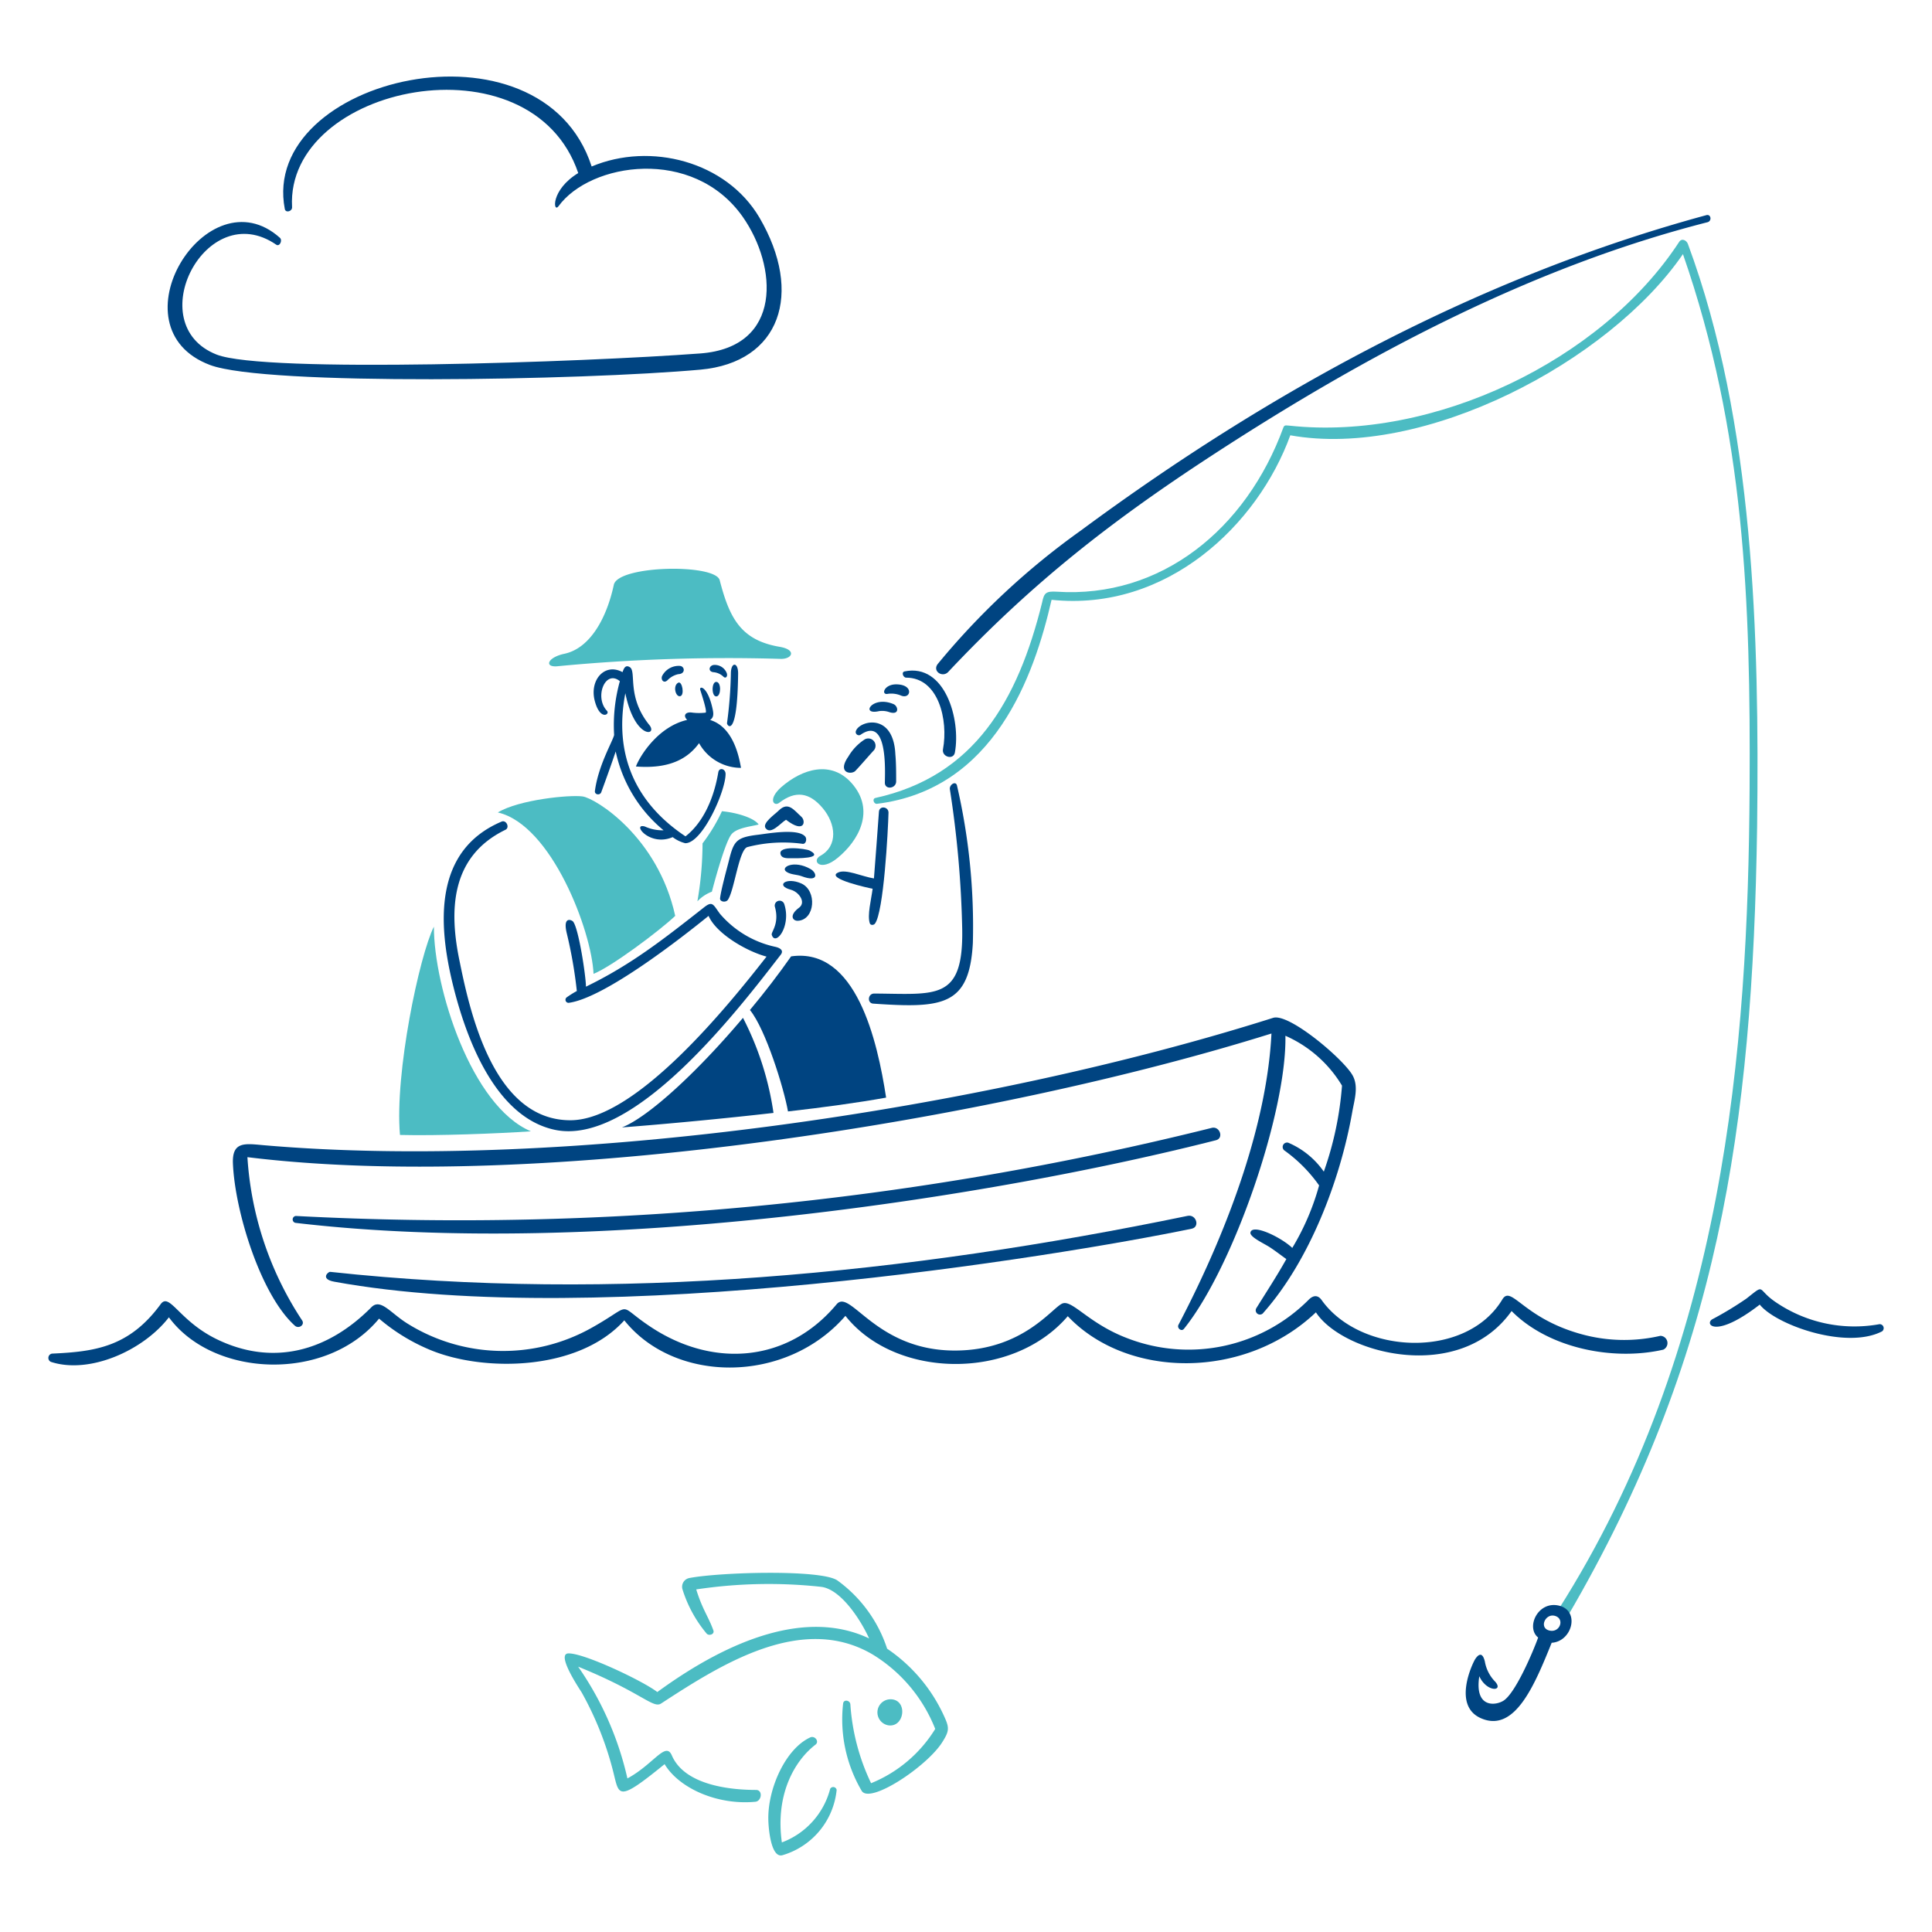 <svg viewBox="0 0 200 200" height="200" width="200" xmlns="http://www.w3.org/2000/svg"><path d="M80.664,83.106c1.683-1.3,3.129-1.08,4.5.548s1.62,3.908-.248,4.944c-.938.517,0,1.71,1.808.2,2.108-1.725,3.976-4.891,1.418-7.75-2.1-2.34-5.064-1.5-7.3.465C79.464,82.768,80.122,83.524,80.664,83.106Z" fill="#4cbcc3"/><path d="M174.728,25.248c-.136-.367-.623-.63-.9-.21-8.034,12.3-25.455,20.631-40.346,19.026-.248,0-.511-.128-.624.18-3.847,10.541-12.678,17.72-23.474,17.008-1.118-.068-1.3.135-1.5,1.095-2.52,10.218-7.037,18.006-17.255,20.256-.375.083-.172.645.15.608C102.909,81.71,107.05,70,108.858,62.092c11.936,1.253,21.351-7.765,24.713-17.03,13.833,2.491,33.01-7.623,40.647-18.756,6.4,18.4,7.007,36.011,6.9,55.292-.157,27.008-2.581,57.948-19.821,85.068-.308.473.645,1.223,1,.623,15.544-26.617,19.145-50.43,19.6-81.775C182.125,65.941,181.589,43.748,174.728,25.248Z" fill="#4cbcc3"/><path d="M85.938,185.182a8.1,8.1,0,0,1-5,5.545c-.7-4.99,1.336-8.478,3.489-10.128.4-.315-.053-.938-.533-.751-2.58,1.17-4.4,5.3-4.358,8.441,0,.75.232,4.17,1.5,3.751a7.857,7.857,0,0,0,5.574-6.752A.361.361,0,0,0,85.938,185.182Z" fill="#4cbcc3"/><path d="M92.225,175.909a1.358,1.358,0,0,0-.277,2.694C93.651,178.865,94,175.965,92.225,175.909Z" fill="#4cbcc3"/><path d="M91.835,170.672a14.134,14.134,0,0,0-5.161-7.074c-1.711-1.148-12.1-.848-15.275-.248a.923.923,0,0,0-.75,1.171,13.243,13.243,0,0,0,2.513,4.6c.24.248.84.068.683-.353-.518-1.441-1.133-2.153-1.771-4.231a50.239,50.239,0,0,1,12.912-.27c2.145.247,4.238,3.669,4.981,5.341-6.324-3-14.254-.052-21.922,5.552-1.5-1.156-7.547-4.021-9.182-4-1.366,0,1.177,3.751,1.358,4.052a33.686,33.686,0,0,1,3.278,8.267c.608,2.431.42,3.121,5.3-.855,1.5,2.5,5.469,4.268,9.393,3.893.66-.06.8-1.223.075-1.223-2.183,0-7.315-.321-8.718-3.571-.645-1.5-1.868.9-4.6,2.379a32.892,32.892,0,0,0-5.1-11.569c6.574,2.666,7.757,4.37,8.59,3.812,6.137-3.992,14.547-9.408,21.9-5.072a15.831,15.831,0,0,1,6.475,7.705,13.945,13.945,0,0,1-6.64,5.619,22.293,22.293,0,0,1-2.145-8.178c-.053-.427-.706-.525-.751-.06a14.592,14.592,0,0,0,1.906,9c.8,1.5,6.842-2.536,8.38-5.042.75-1.185.705-1.5.127-2.753A16.839,16.839,0,0,0,91.835,170.672Z" fill="#4cbcc3"/><path d="M57.835,68.957a184.435,184.435,0,0,1,22.942-.751c1.223.053,1.74-.937-.053-1.245-3.983-.675-5.191-2.9-6.219-6.894-.45-1.734-10.5-1.561-10.961.465-.75,3.5-2.476,6.572-5.1,7.142C56.612,68.056,56.282,69.16,57.835,68.957Z" fill="#4cbcc3"/><path d="M44.916,95.927c-1.5,3-4.074,15.17-3.511,21.562,3.841.1,10.1-.143,13.556-.375C48.794,114.525,44.916,102.237,44.916,95.927Z" fill="#4cbcc3"/><path d="M72.727,87.307a35.522,35.522,0,0,1-.533,6,3.969,3.969,0,0,1,1.5-1c.1-.405,1.351-5.154,2.041-5.956.57-.676,2.086-.8,2.8-1-.48-.683-2.25-1.231-3.8-1.373A17.755,17.755,0,0,1,72.727,87.307Z" fill="#4cbcc3"/><path d="M61.443,100.811c1.891-.75,6.88-4.5,8.455-6-1.793-8.193-8.252-12.177-9.588-12.364s-6.587.33-8.777,1.658C57.092,85.379,61.248,96.363,61.443,100.811Z" fill="#4cbcc3"/><path d="M65.194,69.062c-.458-.277-.615.142-.75.518-1.845-1-3.428.81-2.881,2.948s1.636,1.418,1.261,1.043c-1.321-1.4-.165-4.307,1.343-3.054a16.956,16.956,0,0,0-.593,5.567c-.143.653-1.636,3.129-1.988,5.792-.053.4.517.487.652.142q.777-2.1,1.5-4.223A14.473,14.473,0,0,0,68.69,85.95a4.361,4.361,0,0,1-1.935-.391c-1.4-.39.457,2.139,2.881,1.1a3.546,3.546,0,0,0,1.305.63c1.786,0,4.179-5.409,4.171-7.172,0-.525-.63-.712-.75-.2-.533,3.2-1.838,5.454-3.4,6.662-5.206-3.463-7.44-8.5-6.227-14.817.967,4.764,3.338,4.427,2.513,3.324C64.827,72.115,65.929,69.506,65.194,69.062Z" fill="#004481"/><path d="M70.379,68.934a1.931,1.931,0,0,0-1.808.99c-.226.375.12.923.555.466a2.187,2.187,0,0,1,1.088-.6C71,69.759,70.889,68.968,70.379,68.934Z" fill="#004481"/><path d="M76.41,69.737c.014-1.215-.75-1.26-.75,0a43.5,43.5,0,0,1-.4,5.124C75.24,75.116,76.332,76.6,76.41,69.737Z" fill="#004481"/><path d="M75.233,69.684a1.334,1.334,0,0,0-1.358-.847c-.5.075-.6.7,0,.75a1.677,1.677,0,0,1,.983.435C75.128,70.314,75.353,70.011,75.233,69.684Z" fill="#004481"/><path d="M65.832,79.347c3.391.263,5.327-.75,6.535-2.415A4.976,4.976,0,0,0,76.71,79.49c-.15-.75-.645-4.179-3.2-4.959.405-.27.353-.683.27-1.088-.525-2.5-1.478-2.5-1.275-1.98.067.24.75,2.25.532,2.31a5.8,5.8,0,0,1-1.343,0c-.75-.127-1.012.315-.555.751C68.09,75.221,66.207,78.32,65.832,79.347Z" fill="#004481"/><path d="M70.206,70.675c-.58.311-.27,1.5.21,1.395S70.617,70.454,70.206,70.675Z" fill="#004481"/><path d="M74.175,72.092c.479-.056.5-1.455,0-1.5C73.635,70.524,73.634,72.156,74.175,72.092Z" fill="#004481"/><path d="M81.189,93.6a.505.505,0,0,0-.967.292c.487,1.756-.42,2.589-.33,2.881C80.274,98.013,81.932,95.883,81.189,93.6Z" fill="#004481"/><path d="M91.933,71.822A2.592,2.592,0,0,1,93.261,72c1.02.442,1.4-1.126-.458-1.156C91.49,70.825,91.167,72,91.933,71.822Z" fill="#004481"/><path d="M82.953,91.456c-1.577-.7-2.716.21-1.1.645.833.218,1.591,1.261.908,1.831-1.14.825-.69,1.418-.158,1.388C84.385,95.215,84.6,92.193,82.953,91.456Z" fill="#004481"/><path d="M78.451,86.415c-2.25.269-2.5.66-3,2.7-.225.878-.81,3-.908,3.864-.045.39.593.473.8.18.682-.953,1.155-5.3,2.055-5.477a14.755,14.755,0,0,1,5.68-.33c.36.053.48-.51.277-.75C82.622,85.717,79.487,86.29,78.451,86.415Z" fill="#004481"/><path d="M79.254,85.732c.543.748,1.6-.585,2.115-.87,1.944,1.5,2.071.105,1.583-.316-.75-.667-1.342-1.6-2.31-.667C80.274,84.261,78.866,85.2,79.254,85.732Z" fill="#004481"/><path d="M93.8,70.15c3.376,0,4.374,4.418,3.819,7.4-.158.8,1.08,1.163,1.23.353.63-3.4-1.013-9.265-5.207-8.4C93.268,69.587,93.508,70.15,93.8,70.15Z" fill="#004481"/><path d="M89.1,76.054c2.784-1.927,2.521,3.616,2.5,4.974,0,.75,1.155.623,1.17-.128,0-.945,0-1.883-.083-2.828-.21-4.449-3.856-3.429-4.1-2.341A.33.33,0,0,0,89.1,76.054Z" fill="#004481"/><path d="M80.822,88.485c.175.452.84.338,1.23.36.173,0,3.429.068,1.756-.8C83.44,87.855,80.421,87.454,80.822,88.485Z" fill="#004481"/><path d="M83.905,89.963c-1.708-.979-3.151-.195-2.513.27.458.33,1.08.278,1.6.473C84.768,91.381,84.6,90.359,83.905,89.963Z" fill="#004481"/><path d="M91,73.616a2.238,2.238,0,0,1,1.088.112c1.058.323.892-.63.42-.833C90.3,71.95,89.007,74.073,91,73.616Z" fill="#004481"/><path d="M88.549,79.8c.7-.745,1.253-1.41,1.936-2.153a.751.751,0,0,0-.96-1.11,5.312,5.312,0,0,0-1.7,1.778C86.606,80.06,88.162,80.213,88.549,79.8Z" fill="#004481"/><path d="M176.679,22.262c-23.513,6.377-45.217,18.186-64.79,32.658A77.114,77.114,0,0,0,97.065,68.747c-.556.75.51,1.432,1.095.81,8.679-9.228,16.94-15.665,27.518-22.552,15.71-10.226,32.83-19.356,51.106-24.007C177.226,22.855,177.121,22.18,176.679,22.262Z" fill="#004481"/><path d="M161.419,166.224c-2.207-.561-3.5,2.251-2.191,3.293-.494,1.388-2.318,5.71-3.571,6.527-.818.533-3.039.811-2.52-2.52.75,1.658,2.542,1.6,1.658.577a3.917,3.917,0,0,1-1.081-2.093c-.278-1.155-.75-.637-1-.262-.308.494-2.355,4.808.57,6.114,3.534,1.583,5.589-3.467,7.345-7.8C162.747,169.93,163.58,166.773,161.419,166.224Zm-1.036,2.566c-1.1-.271-.405-1.823.609-1.508S161.479,169.059,160.383,168.79Z" fill="#004481"/><path d="M52.321,85.9c.48-.233.09-1.057-.4-.847-7.075,3-6.564,10.66-5.034,16.895,1.29,5.251,4.246,13.624,10.5,15,8.163,1.786,18.981-12.348,23.43-18.11.405-.518-.218-.75-.57-.825a10.426,10.426,0,0,1-5.74-3.444c-.69-.953-.75-1.343-1.665-.608-4.074,3.2-7.5,5.912-12.184,8.178,0-1.02-.75-6.07-1.343-6.752-.157-.158-1.05-.555-.66,1.155a46.755,46.755,0,0,1,1.058,6.047,10.521,10.521,0,0,0-1.043.653.315.315,0,0,0,.21.57c3.706-.495,11.7-6.752,14.472-9,.8,1.853,3.961,3.676,6,4.216-3.751,4.794-13.459,16.948-20.309,16.94-7.7,0-10.255-10.45-11.441-16.347C46.454,94.247,46.638,88.666,52.321,85.9Z" fill="#004481"/><path d="M98.332,81.711A107.873,107.873,0,0,1,99.608,96.19c.127,7.45-2.716,6.7-9.108,6.662-.675,0-.75,1-.105,1.043,7.232.5,9.963.217,10.315-6.28a64.774,64.774,0,0,0-1.643-16.3C98.94,80.8,98.257,81.23,98.332,81.711Z" fill="#004481"/><path d="M90.335,92c-.15,1.147-.57,2.745-.293,3.578.083.233.4.2.525.045.916-1.148,1.366-9.67,1.411-11.5,0-.637-.953-.75-.991-.082-.157,2.3-.345,4.6-.517,6.894-1.261-.2-2.949-1.028-3.751-.592C85.488,90.961,90.005,91.951,90.335,92Z" fill="#004481"/><path d="M130.795,135.884c4.74-5.349,7.937-13.653,9.19-20.766.218-1.253.668-2.6.06-3.751-.863-1.642-6.6-6.527-8.252-6-29.912,9.483-72.99,15.912-104.522,13.182-1.913-.173-3.249-.405-3.159,1.883.2,4.974,2.889,13.647,6.415,16.805.4.36,1.05-.083.75-.548a34.552,34.552,0,0,1-5.664-16.9c30.489,3.752,77.363-3.826,106.007-12.8-.428,8.763-4.051,19.506-9.625,30.153-.181.337.307.75.57.413,5.139-6.386,10.652-22.507,10.5-30.333a12.89,12.89,0,0,1,5.859,5.162,34.434,34.434,0,0,1-1.883,8.905,8.558,8.558,0,0,0-3.691-3,.458.458,0,0,0-.353.833,15.273,15.273,0,0,1,3.556,3.593,25.771,25.771,0,0,1-2.776,6.468c-1.17-1.111-4.118-2.529-4.328-1.606-.113.473,1.4,1.14,2.025,1.553s1.126.81,1.688,1.208c-.967,1.733-2.055,3.391-3.1,5.071A.436.436,0,0,0,130.795,135.884Z" fill="#004481"/><path d="M125.873,118.036c.848-.216.391-1.5-.45-1.274a321.721,321.721,0,0,1-94.8,9.114.362.362,0,0,0-.045.713C62.276,130.326,103,123.867,125.873,118.036Z" fill="#004481"/><path d="M34.6,132.681c27.659,5.058,74.76-2.588,88.76-5.484.877-.18.48-1.5-.4-1.335-29.034,6-59.268,9-88.782,5.8C33.97,131.638,33.115,132.41,34.6,132.681Z" fill="#004481"/><path d="M194.564,137.078a14.465,14.465,0,0,1-10.863-2.363c-1.868-1.313-.915-1.854-2.911-.286a35.565,35.565,0,0,1-3.571,2.161c-.75.533.4,1.98,4.951-1.538,1.651,2.086,8.942,4.7,12.664,2.768A.413.413,0,0,0,194.564,137.078Z" fill="#004481"/><path d="M171.877,138.285a16.607,16.607,0,0,1-8.252-.195c-6-1.68-7.173-5.116-8.11-3.563-3.752,6.226-14.682,5.71-18.7.053-.337-.466-.8-.593-1.373,0a17.554,17.554,0,0,1-18.68,3.975c-4.007-1.5-5.717-3.983-6.752-3.63s-4.022,4.839-11.066,4.883c-8.3.053-10.924-6.474-12.341-4.786-5.02,6-12.649,6.6-19.056,2.461-3.954-2.566-1.7-2.611-6.257-.053a18.712,18.712,0,0,1-19.094-.405c-1.793-1.111-2.79-2.656-3.751-1.7-4.5,4.546-10.18,6.159-16.04,3.293-3.886-1.905-4.854-4.861-5.769-3.616-3.263,4.457-6.834,4.922-11.253,5.124a.451.451,0,0,0-.113.855c3.991,1.306,9.558-1.17,12.214-4.613,4.591,6.241,16.3,6.752,21.757.135a19.865,19.865,0,0,0,5.379,3.278c5.506,2.251,15.267,2.161,20.008-3.1,5.252,6.579,16.775,6.6,22.89-.465,5.154,6.52,17.255,6.752,23.017.037,6.189,6.52,18.343,6.587,25.688-.4,2.753,4.239,14.839,7.5,20.256-.135,3.8,3.842,10.458,5.192,15.7,4A.751.751,0,0,0,171.877,138.285Z" fill="#004481"/><path d="M21.741,37.784c5.784,2.178,38.472,1.591,50.776.481,8.252-.751,10.7-7.893,6.091-15.755-3.428-5.807-11.283-7.833-17.36-5.274-5.2-16.063-34.39-9.2-31.765,4.4.091.45.8.24.751-.211-.683-12.6,24.757-17.87,29.626-3.511-2.888,1.756-2.6,4.194-2.04,3.429,3.271-4.5,13.916-6.2,19.063,1.095,3.586,5.1,4.194,13.5-4.381,14.15-12.087.9-45.1,2.063-50.071.12-7.937-3.106-1.11-16.385,6.16-11.381.36.247.682-.45.382-.713C21.441,17.881,11.484,33.924,21.741,37.784Z" fill="#004481"/><path d="M64.384,116.709c2.7-.2,9.116-.751,15.688-1.5a31.194,31.194,0,0,0-3.159-9.843C72.164,111,67.093,115.658,64.384,116.709Z" fill="#004481"/><path d="M91.73,113.625c-.9-5.874-3.1-15.59-9.835-14.622-1.313,1.876-2.761,3.752-4.262,5.552,1.628,1.989,3.526,8.132,3.939,10.5C85.188,114.645,88.767,114.158,91.73,113.625Z" fill="#004481"/></svg>
